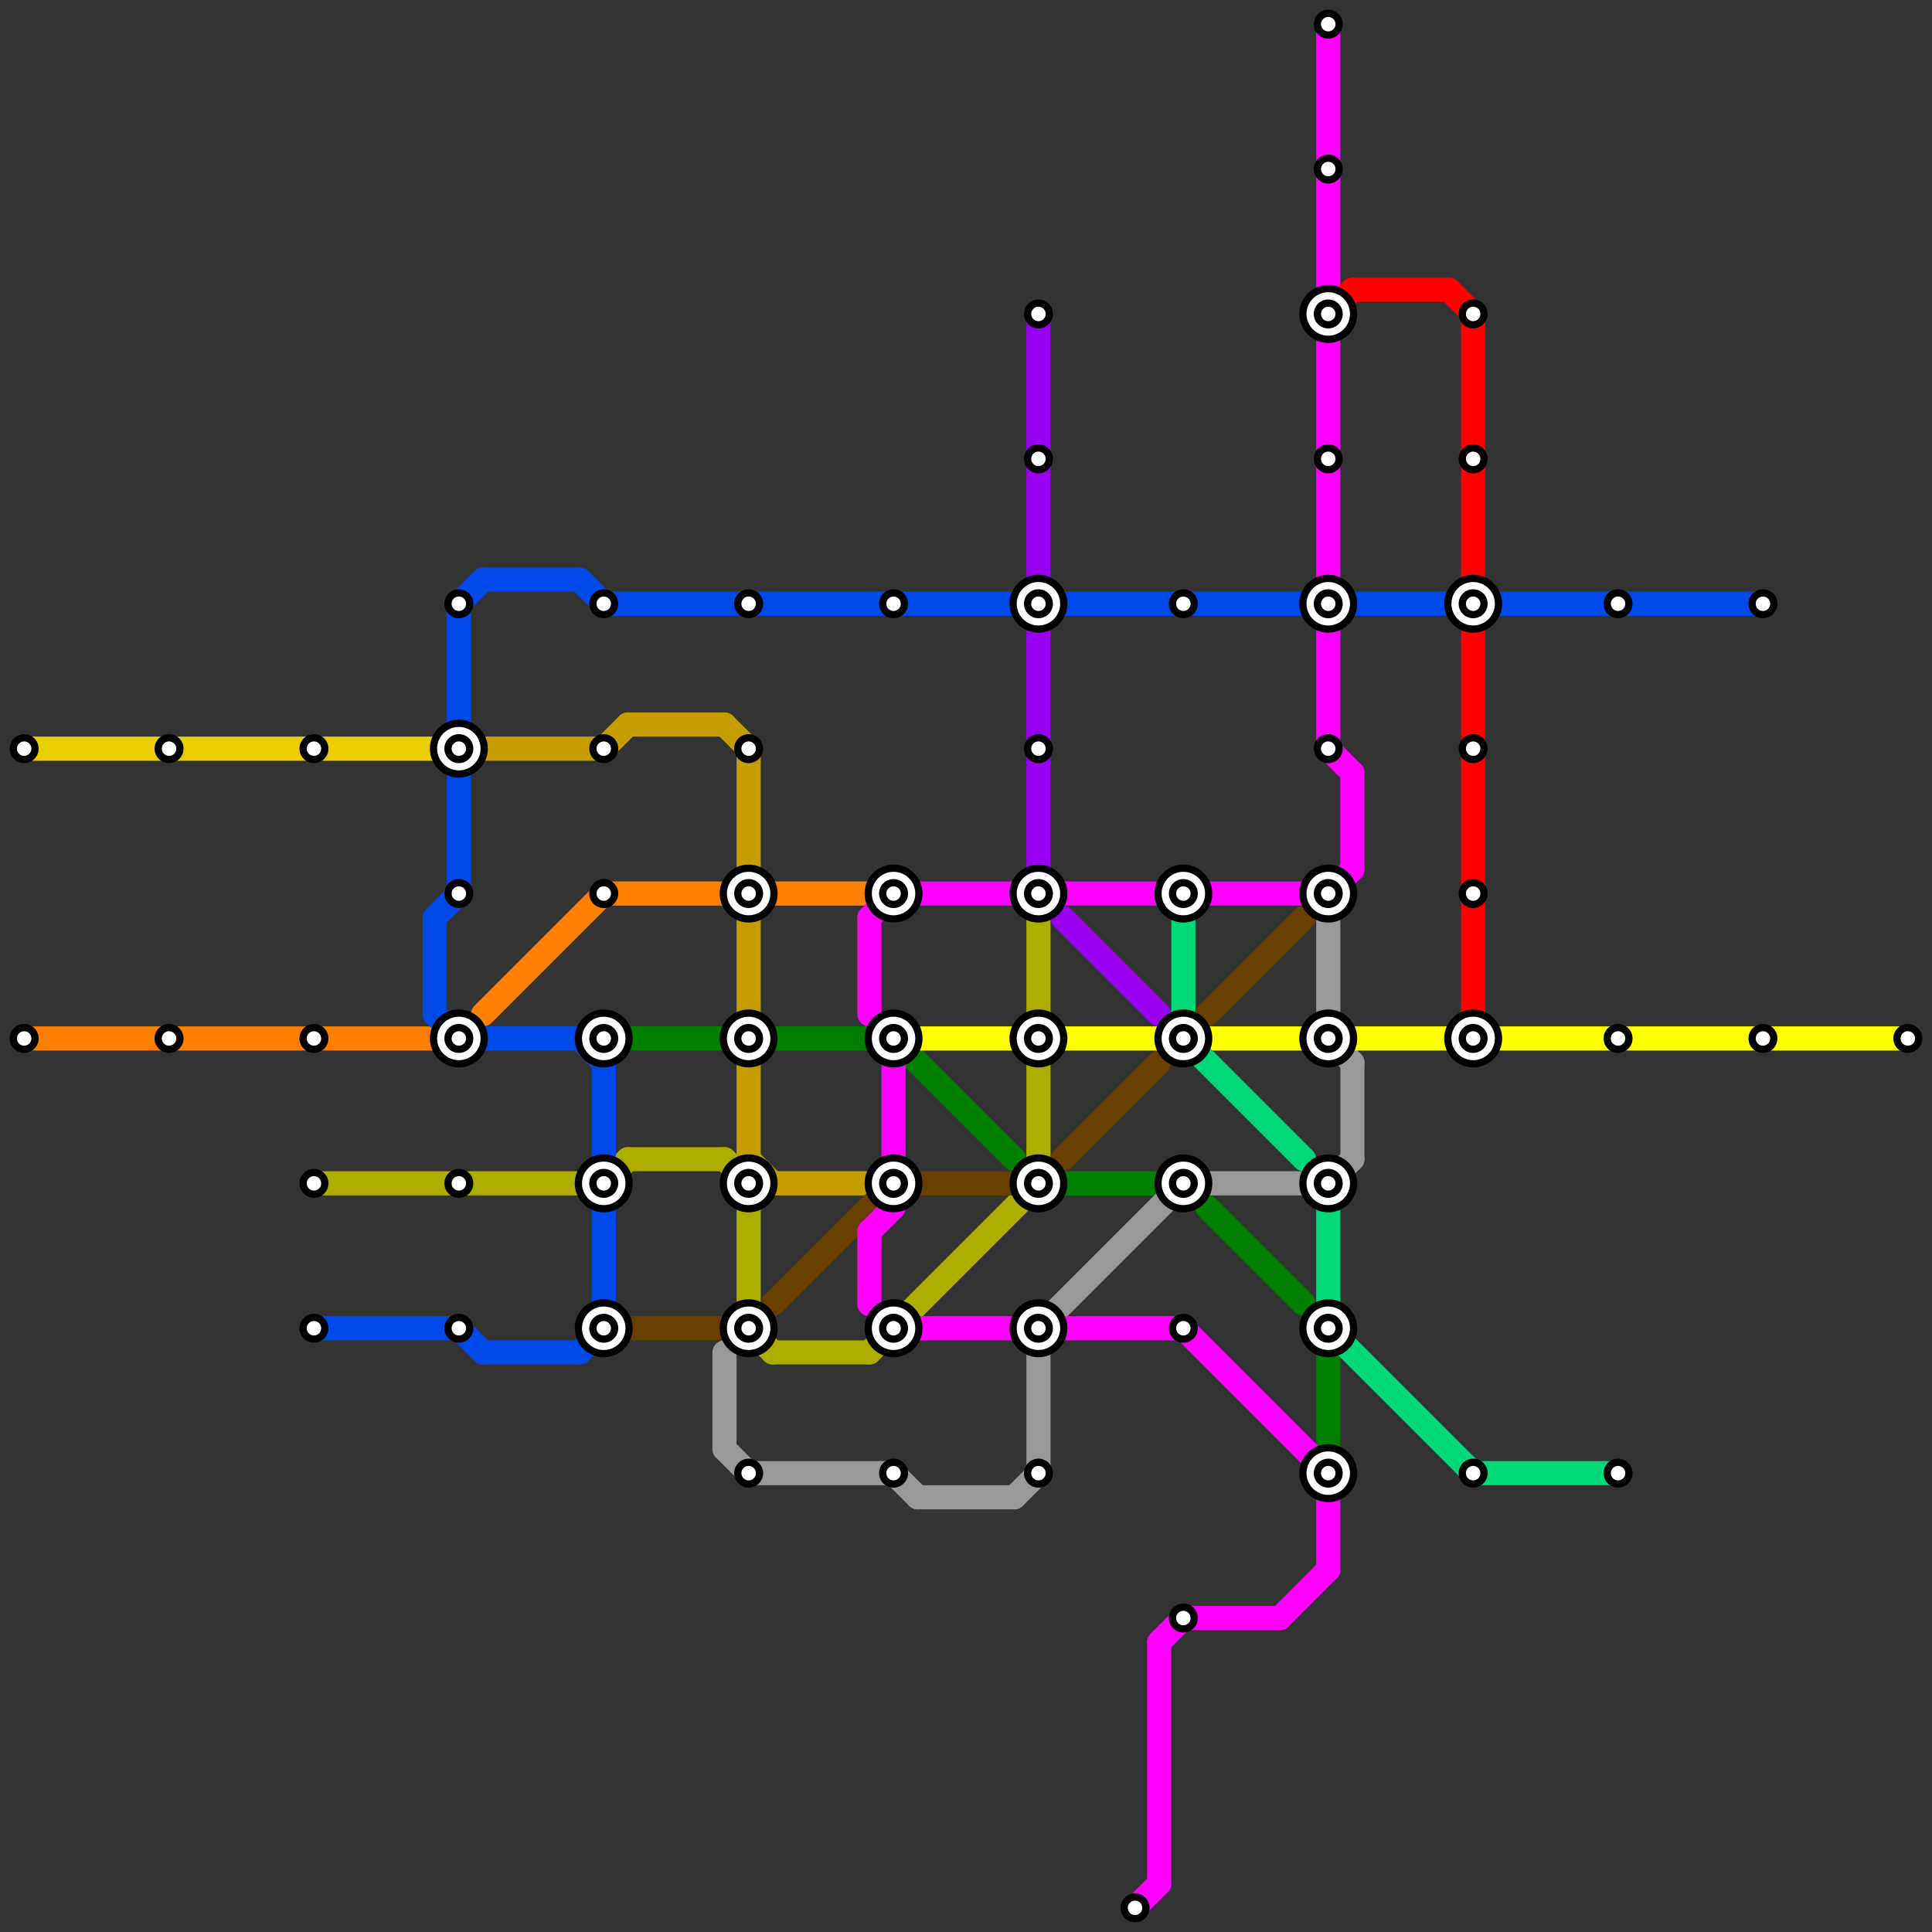 
<svg version="1.1" xmlns="http://www.w3.org/2000/svg" viewBox="0 0 80 80">
<rect x="0" y="0" width="80" height="80" fill="#333333" stroke="none"/>
<style>text { font: 1px Helvetica; font-weight: 600; white-space: pre; dominant-baseline: central; } line { stroke-width: 1; fill: none; stroke-linecap: round; stroke-linejoin: round; } .c0 { stroke: #eace00 } .c1 { stroke: #ff7f00 } .c2 { stroke: #adad00 } .c3 { stroke: #0049e9 } .c4 { stroke: #c59d00 } .c5 { stroke: #007f00 } .c6 { stroke: #693f00 } .c7 { stroke: #999999 } .c8 { stroke: #ff00ff } .c9 { stroke: #ffff00 } .c10 { stroke: #9900ef } .c11 { stroke: #00d87a } .c12 { stroke: #ff0000 }</style><defs><g id="wm-xf"><circle r="1.2" fill="#000"/><circle r="0.9" fill="#fff"/><circle r="0.6" fill="#000"/><circle r="0.3" fill="#fff"/></g><g id="wm"><circle r="0.6" fill="#000"/><circle r="0.3" fill="#fff"/></g></defs><line class="c0" x1="1" y1="31" x2="18" y2="31"/><line class="c1" x1="20" y1="42" x2="25" y2="37"/><line class="c1" x1="32" y1="37" x2="36" y2="37"/><line class="c1" x1="1" y1="43" x2="18" y2="43"/><line class="c1" x1="25" y1="37" x2="30" y2="37"/><line class="c2" x1="26" y1="48" x2="30" y2="48"/><line class="c2" x1="32" y1="56" x2="36" y2="56"/><line class="c2" x1="36" y1="56" x2="43" y2="49"/><line class="c2" x1="13" y1="49" x2="25" y2="49"/><line class="c2" x1="31" y1="49" x2="31" y2="55"/><line class="c2" x1="43" y1="38" x2="43" y2="49"/><line class="c2" x1="31" y1="55" x2="32" y2="56"/><line class="c2" x1="25" y1="49" x2="26" y2="48"/><line class="c2" x1="30" y1="48" x2="31" y2="49"/><line class="c3" x1="13" y1="55" x2="19" y2="55"/><line class="c3" x1="24" y1="56" x2="25" y2="55"/><line class="c3" x1="18" y1="38" x2="18" y2="42"/><line class="c3" x1="19" y1="43" x2="24" y2="43"/><line class="c3" x1="19" y1="55" x2="20" y2="56"/><line class="c3" x1="25" y1="25" x2="42" y2="25"/><line class="c3" x1="44" y1="25" x2="54" y2="25"/><line class="c3" x1="24" y1="43" x2="25" y2="44"/><line class="c3" x1="19" y1="25" x2="19" y2="37"/><line class="c3" x1="19" y1="25" x2="20" y2="24"/><line class="c3" x1="25" y1="44" x2="25" y2="48"/><line class="c3" x1="18" y1="38" x2="19" y2="37"/><line class="c3" x1="56" y1="25" x2="73" y2="25"/><line class="c3" x1="20" y1="24" x2="24" y2="24"/><line class="c3" x1="20" y1="56" x2="24" y2="56"/><line class="c3" x1="24" y1="24" x2="25" y2="25"/><line class="c3" x1="18" y1="42" x2="19" y2="43"/><line class="c3" x1="25" y1="50" x2="25" y2="55"/><line class="c4" x1="26" y1="30" x2="30" y2="30"/><line class="c4" x1="25" y1="31" x2="26" y2="30"/><line class="c4" x1="30" y1="30" x2="31" y2="31"/><line class="c4" x1="31" y1="31" x2="31" y2="48"/><line class="c4" x1="31" y1="48" x2="32" y2="49"/><line class="c4" x1="20" y1="31" x2="25" y2="31"/><line class="c4" x1="32" y1="49" x2="36" y2="49"/><line class="c5" x1="25" y1="43" x2="30" y2="43"/><line class="c5" x1="50" y1="50" x2="54" y2="54"/><line class="c5" x1="55" y1="56" x2="55" y2="60"/><line class="c5" x1="44" y1="49" x2="48" y2="49"/><line class="c5" x1="37" y1="43" x2="42" y2="48"/><line class="c5" x1="32" y1="43" x2="37" y2="43"/><line class="c6" x1="50" y1="42" x2="54" y2="38"/><line class="c6" x1="26" y1="55" x2="30" y2="55"/><line class="c6" x1="44" y1="48" x2="48" y2="44"/><line class="c6" x1="32" y1="54" x2="37" y2="49"/><line class="c6" x1="37" y1="49" x2="42" y2="49"/><line class="c7" x1="42" y1="62" x2="43" y2="61"/><line class="c7" x1="55" y1="49" x2="56" y2="48"/><line class="c7" x1="43" y1="55" x2="43" y2="61"/><line class="c7" x1="49" y1="49" x2="55" y2="49"/><line class="c7" x1="30" y1="56" x2="30" y2="60"/><line class="c7" x1="56" y1="44" x2="56" y2="48"/><line class="c7" x1="30" y1="60" x2="31" y2="61"/><line class="c7" x1="31" y1="61" x2="37" y2="61"/><line class="c7" x1="55" y1="43" x2="56" y2="44"/><line class="c7" x1="43" y1="55" x2="49" y2="49"/><line class="c7" x1="38" y1="62" x2="42" y2="62"/><line class="c7" x1="37" y1="61" x2="38" y2="62"/><line class="c7" x1="55" y1="38" x2="55" y2="43"/><line class="c8" x1="44" y1="55" x2="49" y2="55"/><line class="c8" x1="55" y1="1" x2="55" y2="12"/><line class="c8" x1="36" y1="38" x2="36" y2="42"/><line class="c8" x1="37" y1="44" x2="37" y2="48"/><line class="c8" x1="36" y1="51" x2="37" y2="50"/><line class="c8" x1="36" y1="51" x2="36" y2="54"/><line class="c8" x1="55" y1="31" x2="56" y2="32"/><line class="c8" x1="38" y1="55" x2="42" y2="55"/><line class="c8" x1="36" y1="38" x2="37" y2="37"/><line class="c8" x1="55" y1="37" x2="56" y2="36"/><line class="c8" x1="53" y1="67" x2="55" y2="65"/><line class="c8" x1="55" y1="61" x2="55" y2="65"/><line class="c8" x1="49" y1="55" x2="55" y2="61"/><line class="c8" x1="48" y1="68" x2="48" y2="78"/><line class="c8" x1="48" y1="68" x2="49" y2="67"/><line class="c8" x1="49" y1="67" x2="53" y2="67"/><line class="c8" x1="55" y1="14" x2="55" y2="31"/><line class="c8" x1="47" y1="79" x2="48" y2="78"/><line class="c8" x1="37" y1="37" x2="55" y2="37"/><line class="c8" x1="56" y1="32" x2="56" y2="36"/><line class="c9" x1="38" y1="43" x2="42" y2="43"/><line class="c9" x1="44" y1="43" x2="48" y2="43"/><line class="c9" x1="50" y1="43" x2="54" y2="43"/><line class="c9" x1="56" y1="43" x2="79" y2="43"/><line class="c10" x1="44" y1="38" x2="48" y2="42"/><line class="c10" x1="43" y1="13" x2="43" y2="36"/><line class="c11" x1="55" y1="50" x2="55" y2="55"/><line class="c11" x1="55" y1="55" x2="61" y2="61"/><line class="c11" x1="49" y1="38" x2="49" y2="43"/><line class="c11" x1="49" y1="43" x2="54" y2="48"/><line class="c11" x1="61" y1="61" x2="67" y2="61"/><line class="c12" x1="61" y1="26" x2="61" y2="42"/><line class="c12" x1="56" y1="12" x2="60" y2="12"/><line class="c12" x1="55" y1="13" x2="56" y2="12"/><line class="c12" x1="61" y1="13" x2="61" y2="24"/><line class="c12" x1="60" y1="12" x2="61" y2="13"/>

<use x="1" y="31" href="#wm"/><use x="1" y="43" href="#wm"/><use x="13" y="31" href="#wm"/><use x="13" y="43" href="#wm"/><use x="13" y="49" href="#wm"/><use x="13" y="55" href="#wm"/><use x="19" y="25" href="#wm"/><use x="19" y="31" href="#wm-xf"/><use x="19" y="37" href="#wm"/><use x="19" y="43" href="#wm-xf"/><use x="19" y="49" href="#wm"/><use x="19" y="55" href="#wm"/><use x="25" y="25" href="#wm"/><use x="25" y="31" href="#wm"/><use x="25" y="37" href="#wm"/><use x="25" y="43" href="#wm-xf"/><use x="25" y="49" href="#wm-xf"/><use x="25" y="55" href="#wm-xf"/><use x="31" y="25" href="#wm"/><use x="31" y="31" href="#wm"/><use x="31" y="37" href="#wm-xf"/><use x="31" y="43" href="#wm-xf"/><use x="31" y="49" href="#wm-xf"/><use x="31" y="55" href="#wm-xf"/><use x="31" y="61" href="#wm"/><use x="37" y="25" href="#wm"/><use x="37" y="37" href="#wm-xf"/><use x="37" y="43" href="#wm-xf"/><use x="37" y="49" href="#wm-xf"/><use x="37" y="55" href="#wm-xf"/><use x="37" y="61" href="#wm"/><use x="43" y="13" href="#wm"/><use x="43" y="19" href="#wm"/><use x="43" y="25" href="#wm-xf"/><use x="43" y="31" href="#wm"/><use x="43" y="37" href="#wm-xf"/><use x="43" y="43" href="#wm-xf"/><use x="43" y="49" href="#wm-xf"/><use x="43" y="55" href="#wm-xf"/><use x="43" y="61" href="#wm"/><use x="47" y="79" href="#wm"/><use x="49" y="25" href="#wm"/><use x="49" y="37" href="#wm-xf"/><use x="49" y="43" href="#wm-xf"/><use x="49" y="49" href="#wm-xf"/><use x="49" y="55" href="#wm"/><use x="49" y="67" href="#wm"/><use x="55" y="1" href="#wm"/><use x="55" y="13" href="#wm-xf"/><use x="55" y="19" href="#wm"/><use x="55" y="25" href="#wm-xf"/><use x="55" y="31" href="#wm"/><use x="55" y="37" href="#wm-xf"/><use x="55" y="43" href="#wm-xf"/><use x="55" y="49" href="#wm-xf"/><use x="55" y="55" href="#wm-xf"/><use x="55" y="61" href="#wm-xf"/><use x="55" y="7" href="#wm"/><use x="61" y="13" href="#wm"/><use x="61" y="19" href="#wm"/><use x="61" y="25" href="#wm-xf"/><use x="61" y="31" href="#wm"/><use x="61" y="37" href="#wm"/><use x="61" y="43" href="#wm-xf"/><use x="61" y="61" href="#wm"/><use x="67" y="25" href="#wm"/><use x="67" y="43" href="#wm"/><use x="67" y="61" href="#wm"/><use x="7" y="31" href="#wm"/><use x="7" y="43" href="#wm"/><use x="73" y="25" href="#wm"/><use x="73" y="43" href="#wm"/><use x="79" y="43" href="#wm"/>
</svg>

